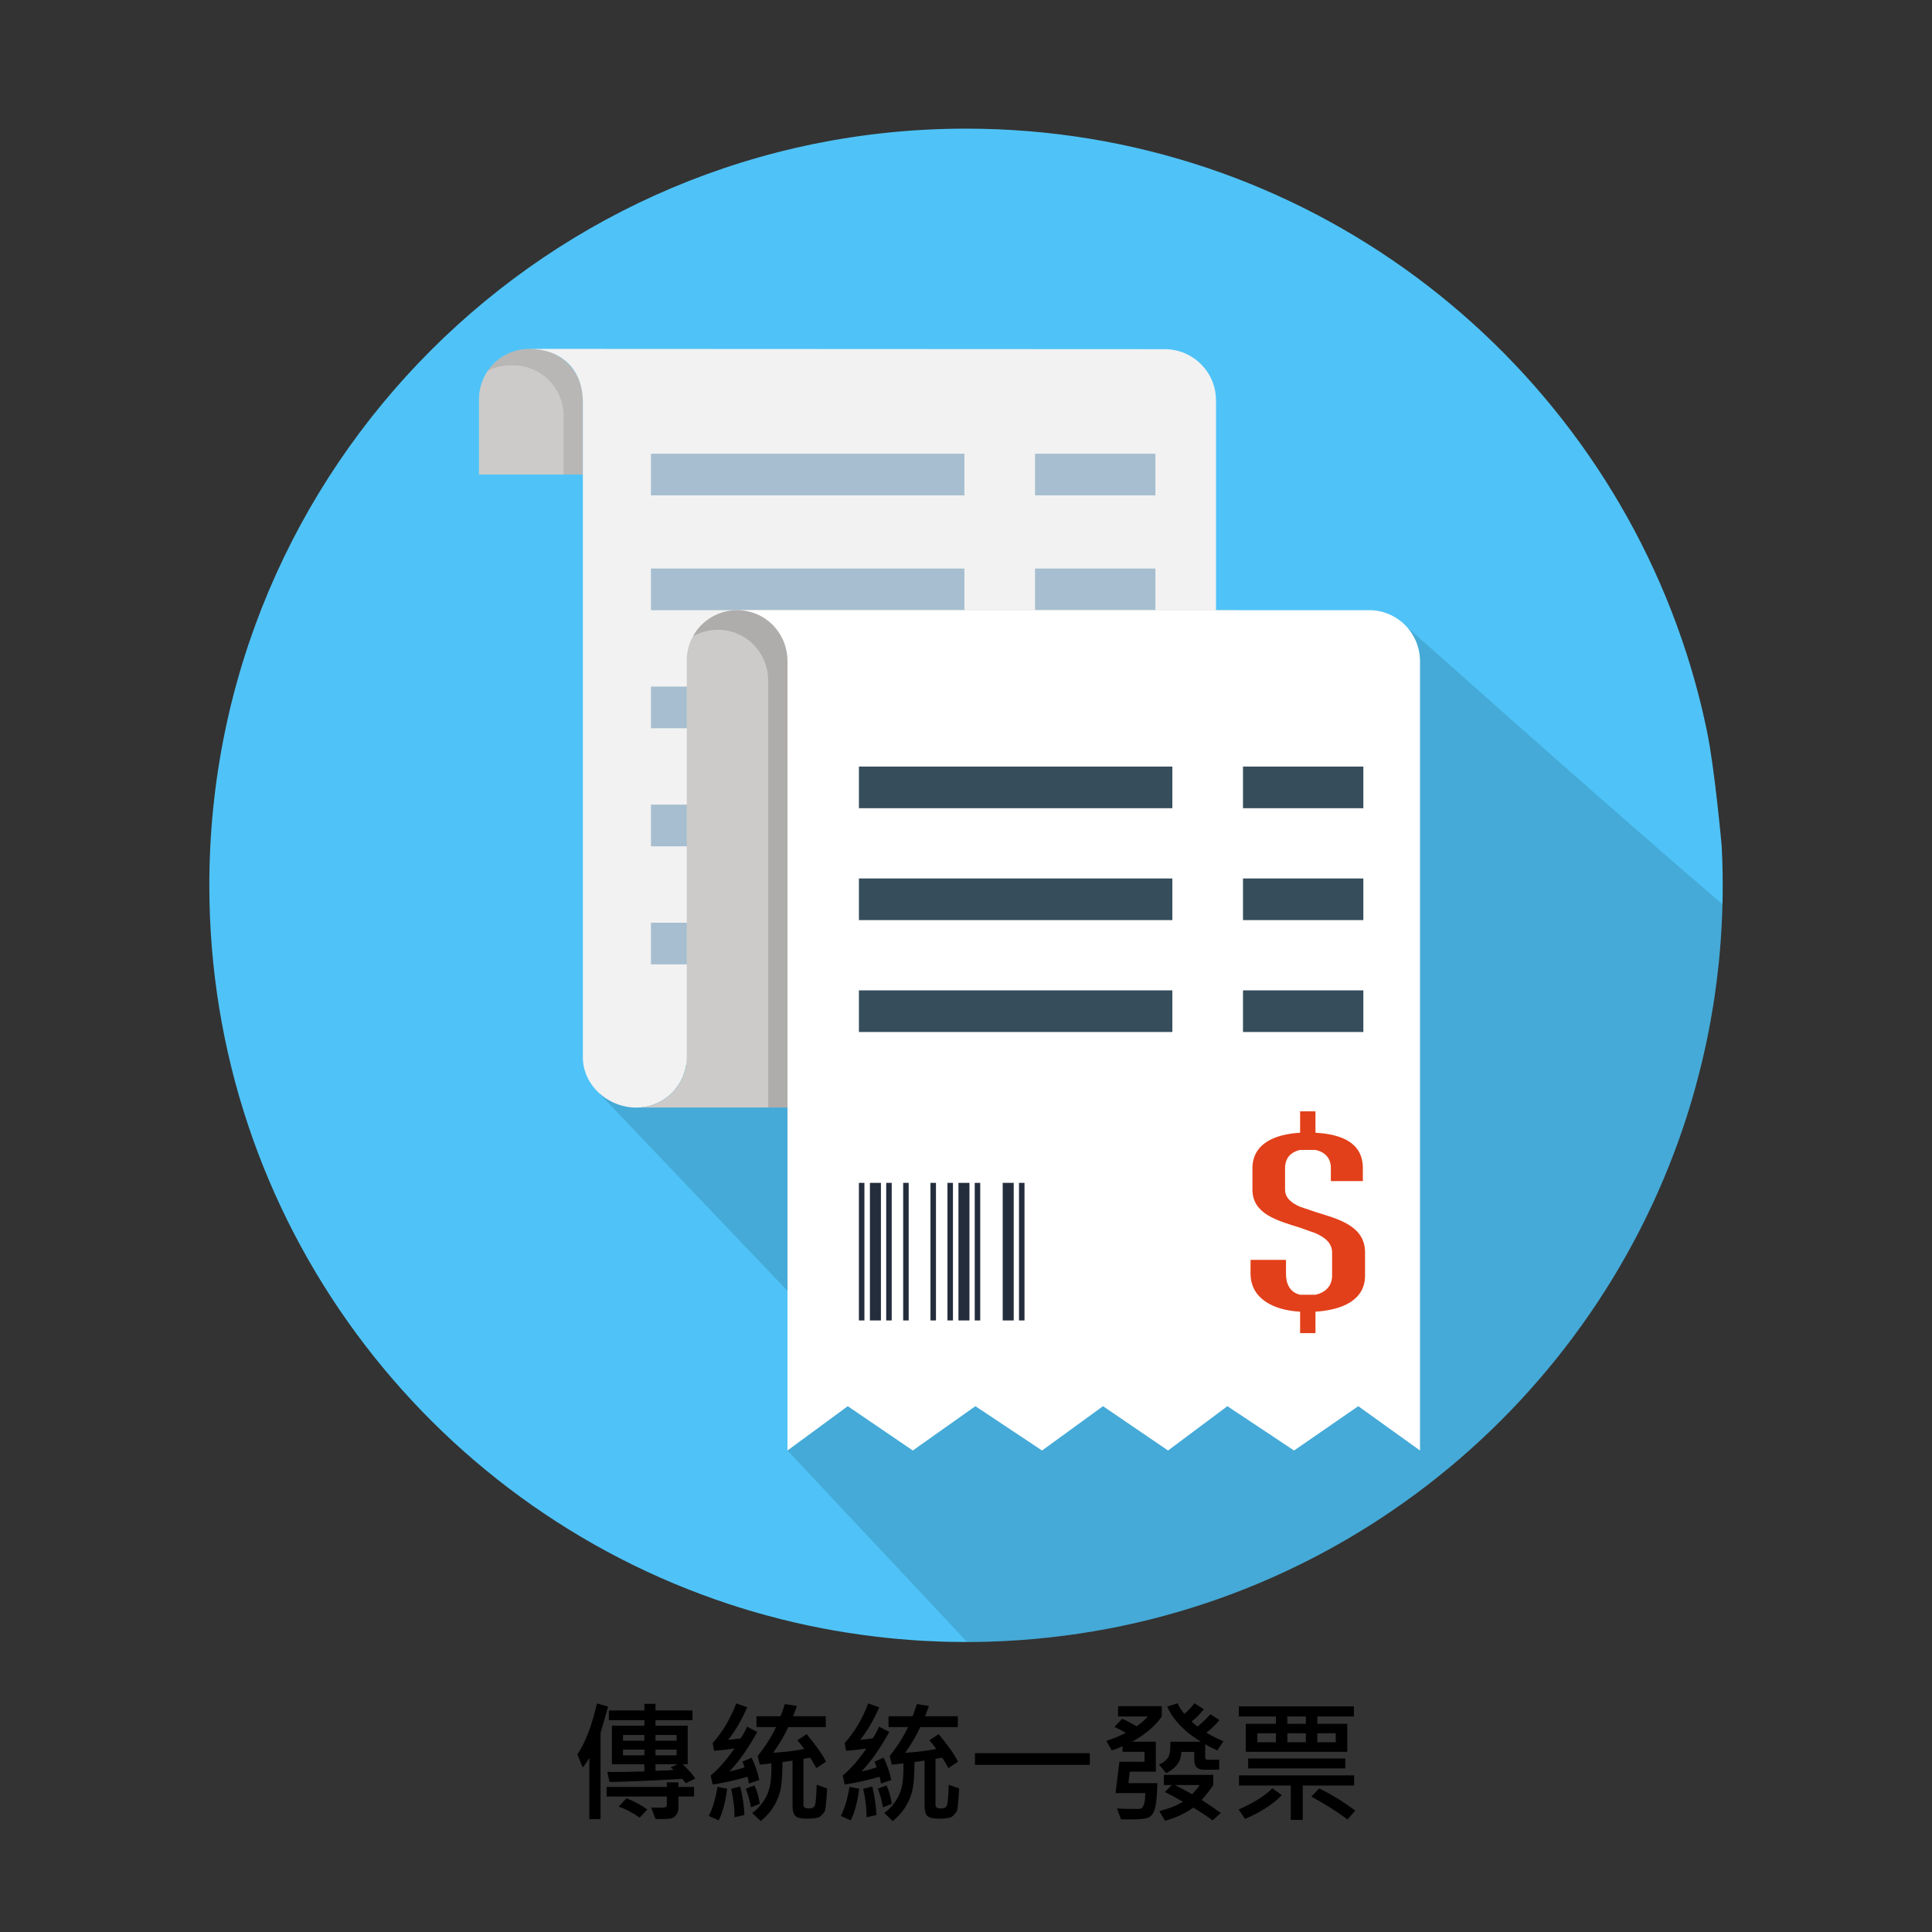 <?xml version="1.0" encoding="utf-8"?>
<!-- Generator: Adobe Illustrator 24.1.3, SVG Export Plug-In . SVG Version: 6.00 Build 0)  -->
<svg version="1.1" id="Layer_1" xmlns="http://www.w3.org/2000/svg" xmlns:xlink="http://www.w3.org/1999/xlink" x="0px" y="0px"
	 viewBox="0 0 600 600" style="enable-background:new 0 0 600 600;" xml:space="preserve">
<rect x="0" y="0" width="600" height="600" fill="#333333" stroke="none"/>
<style type="text/css">
	.st0{fill:#4FC3F7;}
	.st1{opacity:0.13;enable-background:new    ;}
	.st2{fill:#CCCBC9;}
	.st3{opacity:0.1;enable-background:new    ;}
	.st4{fill:#F2F2F2;}
	.st5{fill:#A6BECF;}
	.st6{fill:#FFFFFF;}
	.st7{opacity:0.15;enable-background:new    ;}
	.st8{fill:#364D5C;}
	.st9{fill:#242D3C;}
	.st10{fill:#E2401A;}
</style>
<g>
	<path class="st0" d="M535,274.946c0,1.171-0.009,2.341-0.026,3.504c-0.009,0.803-0.026,1.598-0.051,2.393
		c-0.103,4.179-0.316,8.332-0.632,12.451c-0.094,1.205-0.197,2.41-0.308,3.606c-0.068,0.786-0.145,1.564-0.23,2.341
		c-0.359,3.521-0.803,7.024-1.316,10.502c-0.128,0.855-0.256,1.709-0.393,2.555c-0.273,1.701-0.564,3.392-0.872,5.084
		c-0.154,0.855-0.316,1.709-0.487,2.564c-0.316,1.675-0.658,3.35-1.025,5.008c-0.367,1.666-0.743,3.324-1.137,4.982
		c-0.017,0.043-0.026,0.085-0.034,0.128c-0.598,2.461-1.231,4.905-1.888,7.34c-0.667,2.435-1.367,4.845-2.119,7.246
		c-0.248,0.803-0.504,1.615-0.761,2.418s-0.521,1.607-0.786,2.401C493.017,438.99,410.7,504.507,312.395,509.617
		c-3.982,0.205-8.007,0.316-12.04,0.325h-0.35c-0.581,0-1.162,0-1.743-0.017c-3.871-0.017-7.716-0.145-11.545-0.35
		c-1.256-0.068-2.512-0.154-3.76-0.248c-1.666-0.12-3.333-0.256-4.99-0.419c-1.94-0.179-3.862-0.385-5.785-0.615
		c-3.179-0.376-6.341-0.812-9.477-1.316c-2.487-0.393-4.956-0.829-7.417-1.299c-5.76-1.102-11.434-2.427-17.031-3.948
		c-3.982-1.077-7.913-2.265-11.81-3.546c-93.76-30.857-161.438-119.147-161.438-223.238c0-129.786,105.21-234.996,234.996-234.996
		c104.68,0,193.372,68.448,223.767,163.027c2.555,7.956,4.7,16.091,6.4,24.388c2.367,11.493,4.512,35.335,4.512,35.335
		s0.137,2.965,0.188,4.452C534.956,269.742,535,272.34,535,274.946z"/>
	<path class="st1" d="M534.922,280.842c-0.103,4.179-0.316,8.332-0.632,12.451c-0.094,1.205-0.197,2.41-0.308,3.606
		c-0.068,0.786-0.145,1.564-0.23,2.341c-0.359,3.521-0.803,7.024-1.316,10.502c-0.128,0.855-0.256,1.709-0.393,2.555
		c-0.273,1.701-0.564,3.392-0.872,5.084c-0.154,0.855-0.316,1.709-0.487,2.564c-0.316,1.675-0.658,3.35-1.025,5.008
		c-0.367,1.666-0.743,3.324-1.137,4.982c-0.017,0.043-0.026,0.085-0.034,0.128c-0.598,2.461-1.231,4.905-1.889,7.34
		c-0.667,2.435-1.367,4.845-2.119,7.246c-0.248,0.803-0.504,1.615-0.761,2.418s-0.521,1.607-0.786,2.401
		c-29.917,89.521-112.234,155.038-210.539,160.148c-3.982,0.205-8.007,0.316-12.04,0.325l-55.792-59.475l5.802-43.496
		c0,0-65.594-68.721-65.534-68.773c0.214-0.197,130.769-79.138,130.769-79.138h-3.239c-0.248,0-0.496-0.009-0.735-0.034
		c-0.479-0.051-0.949-0.145-1.393-0.282c-1.675-0.521-3.085-1.649-3.982-3.119c0,0,0,0,0-0.009
		c-0.103-0.162-0.197-0.333-0.291-0.513c-0.017-0.034-0.034-0.077-0.051-0.111c-0.068-0.145-0.137-0.299-0.197-0.453
		c-0.034-0.068-0.06-0.145-0.085-0.214c-0.033-0.094-0.077-0.197-0.103-0.291c-0.009-0.034-0.017-0.068-0.026-0.103
		c-0.034-0.103-0.06-0.205-0.085-0.308c-0.026-0.111-0.051-0.222-0.077-0.342c-0.026-0.137-0.043-0.273-0.06-0.419
		c-0.017-0.077-0.034-0.154-0.043-0.231v-0.026c-0.017-0.231-0.034-0.461-0.034-0.701v-56.1c0-0.803,0.137-1.581,0.385-2.307
		c0.966-2.82,3.632-4.854,6.776-4.854l124.744,6.281C437.395,194.928,489.838,242.123,534.922,280.842z"/>
	<g>
		<g id="XMLID_463_">
			<g id="XMLID_486_">
				<path id="XMLID_466_" class="st2" d="M176.435,112.928c-2.837-2.828-6.751-4.58-11.066-4.58h-0.974
					c-8.639,0-15.646,7.007-15.646,15.646v23.38h32.267v-23.38C181.016,119.679,179.264,115.765,176.435,112.928z"/>
			</g>
			<path id="XMLID_531_" class="st3" d="M176.435,112.928c-2.837-2.828-6.751-4.58-11.066-4.58h-0.974
				c-5.325,0-10.022,2.667-12.849,6.731c2.076-1.017,4.4-1.604,6.867-1.604h0.974c4.315,0,8.229,1.752,11.066,4.58
				c2.828,2.837,4.58,6.751,4.58,11.066v18.253h5.982v-23.38C181.016,119.679,179.264,115.765,176.435,112.928z"/>
			<g id="XMLID_482_">
				<path id="XMLID_465_" class="st4" d="M377.638,124.332c0-8.762-7.127-15.889-15.889-15.889l-197.357-0.095
					c9.162,0,16.624,5.632,16.621,16.621v20.532v182.831c0,8.762,7.859,15.643,16.621,15.643c7.827,0,14.294-5.755,15.443-13.261
					l164.561-141.315V124.332z"/>
			</g>
			<g id="XMLID_10_">
				<rect id="XMLID_12_" x="202.16" y="176.565" class="st5" width="97.34" height="12.933"/>
				<rect id="XMLID_11_" x="321.442" y="176.565" class="st5" width="37.376" height="12.933"/>
			</g>
			<g id="XMLID_518_">
				<rect id="XMLID_520_" x="202.16" y="213.228" class="st5" width="97.34" height="12.933"/>
				<rect id="XMLID_519_" x="321.442" y="213.228" class="st5" width="37.376" height="12.933"/>
			</g>
			<g id="XMLID_521_">
				<rect id="XMLID_523_" x="202.16" y="249.892" class="st5" width="97.34" height="12.933"/>
				<rect id="XMLID_522_" x="321.442" y="249.892" class="st5" width="37.376" height="12.933"/>
			</g>
			<g id="XMLID_524_">
				<rect id="XMLID_526_" x="202.16" y="286.557" class="st5" width="97.34" height="12.933"/>
				<rect id="XMLID_525_" x="321.442" y="286.557" class="st5" width="37.376" height="12.933"/>
			</g>
			<g id="XMLID_462_">
				<path id="XMLID_438_" class="st2" d="M384.376,189.498v154.458H198.435c4.908-0.254,9.22-2.758,11.909-6.502
					c1.848-2.562,2.933-5.719,2.933-9.122V205.141c0-2.073,0.401-4.048,1.134-5.847c0.792-1.975,1.965-3.745,3.441-5.221
					c1.037-1.026,2.21-1.916,3.491-2.62c2.249-1.251,4.83-1.955,7.577-1.955L384.376,189.498L384.376,189.498z"/>
			</g>
		</g>
		<path id="XMLID_8_" class="st6" d="M440.998,205.387c0-8.775-7.029-15.889-15.805-15.889H228.921
			c8.758,0,15.643,7.099,15.643,15.858v29.637v200.453v15.02l18.717-13.765l20.194,13.765l19.442-13.765l20.7,13.765l18.934-13.765
			l20.196,13.765l18.431-13.765l20.705,13.765l19.941-13.765l19.174,13.764V205.387z"/>
		<path id="XMLID_530_" class="st7" d="M228.922,189.498L228.922,189.498c-2.748,0-5.33,0.704-7.578,1.955
			c-1.281,0.704-2.453,1.594-3.49,2.62c-1.049,1.048-1.935,2.25-2.649,3.562c0.054-0.03,0.103-0.065,0.157-0.094
			c2.248-1.251,4.83-1.955,7.577-1.955h0.001c8.757,0.001,15.642,7.099,15.642,15.857v29.637v102.877h5.982V234.992v-29.637
			C244.564,196.597,237.679,189.499,228.922,189.498z"/>
		<g id="XMLID_459_">
			<rect id="XMLID_461_" x="266.742" y="238.064" class="st8" width="97.34" height="12.933"/>
			<rect id="XMLID_460_" x="386.024" y="238.064" class="st8" width="37.376" height="12.933"/>
		</g>
		<g id="XMLID_446_">
			<rect id="XMLID_449_" x="266.742" y="272.815" class="st8" width="97.34" height="12.933"/>
			<rect id="XMLID_448_" x="386.024" y="272.815" class="st8" width="37.376" height="12.933"/>
		</g>
		<g id="XMLID_443_">
			<rect id="XMLID_445_" x="266.742" y="307.566" class="st8" width="97.34" height="12.933"/>
			<rect id="XMLID_444_" x="386.024" y="307.566" class="st8" width="37.376" height="12.933"/>
		</g>
		<g id="XMLID_5_">
			<rect id="XMLID_7_" x="202.16" y="140.908" class="st5" width="97.34" height="12.933"/>
			<rect id="XMLID_6_" x="321.442" y="140.908" class="st5" width="37.376" height="12.933"/>
		</g>
		<g id="XMLID_426_">
			<rect id="XMLID_432_" x="266.742" y="367.349" class="st9" width="1.709" height="42.727"/>
			<rect id="XMLID_431_" x="270.16" y="367.349" class="st9" width="3.418" height="42.727"/>
			<rect id="XMLID_430_" x="275.219" y="367.349" class="st9" width="1.709" height="42.727"/>
			<rect id="XMLID_429_" x="280.489" y="367.349" class="st9" width="1.709" height="42.727"/>
			<rect id="XMLID_428_" x="288.966" y="367.349" class="st9" width="1.709" height="42.727"/>
			<rect id="XMLID_427_" x="294.235" y="367.349" class="st9" width="1.709" height="42.727"/>
			<rect id="XMLID_425_" x="297.653" y="367.349" class="st9" width="3.418" height="42.727"/>
			<rect id="XMLID_4_" x="302.712" y="367.349" class="st9" width="1.709" height="42.727"/>
			<rect id="XMLID_3_" x="311.4" y="367.349" class="st9" width="3.418" height="42.727"/>
			<rect id="XMLID_2_" x="316.459" y="367.349" class="st9" width="1.709" height="42.727"/>
		</g>
		<g id="XMLID_1_">
			<path id="XMLID_9_" class="st10" d="M408.535,376.398l-4.773-1.625c-2.727-1.161-4.676-2.787-4.676-5.341v-6.58
				c0-3.019,1.559-5.031,4.676-5.728h4.773c3.215,0.696,4.773,2.787,4.773,5.573v4.103h9.936v-4.025
				c0-7.74-6.332-10.527-14.71-10.992v-6.652h-4.773v6.652c-8.086,0.465-14.806,3.483-14.806,11.069v6.58
				c0,7.663,7.89,9.676,14.806,11.843l4.773,1.703c3.02,1.316,5.163,3.096,5.163,6.037v7.354c-0.097,3.019-2.045,5.031-5.163,5.728
				h-4.773c-3.312-0.774-4.384-3.561-4.384-6.502v-4.335H388.37v4.257c0,7.663,6.917,11.379,15.392,11.843v6.652h4.773v-6.652
				c8.183-0.542,15.392-3.483,15.392-11.223v-7.199C423.927,380.655,415.549,378.565,408.535,376.398z"/>
		</g>
	</g>
</g>
<g>
	<path d="M188.852,529.994l-2.342,8.207v26.767h-3.483v-19.019c-0.574,0.948-1.255,1.949-2.042,3.003l-1.682-4.104
		c2.536-3.75,4.558-9.028,6.066-15.835L188.852,529.994z M215.538,557.921h-4.845v3.523c0,0.734-0.177,1.392-0.531,1.972
		c-0.354,0.581-0.814,0.978-1.381,1.191c-0.568,0.213-1.592,0.32-3.073,0.32c-0.547,0-1.261-0.014-2.142-0.04l-1.341-3.563
		c0.627,0.04,1.261,0.061,1.902,0.061c1.241,0,2.045-0.037,2.413-0.11c0.367-0.073,0.55-0.29,0.55-0.651v-2.702h-18.698v-2.983
		h18.698v-1.4h3.604v1.4h4.845V557.921z M215.918,552.355l-2.923,1.461l-1.101-1.381c-9.303,0.561-16.836,0.888-22.602,0.98
		l-0.681-3.123c3.71,0.041,7.547-0.013,11.511-0.16v-2.222h-10.09v-11.972h10.09v-1.722h-11.031v-3.022h11.031v-2.063h3.443v2.063
		h11.491v3.022h-11.491v1.722h10.01v11.972h-1.562C213.776,549.566,215.077,551.048,215.918,552.355z M201.023,561.945l-2.382,2.542
		c-2.042-1.481-4.211-2.629-6.506-3.443l2.422-2.583C197.253,559.569,199.408,560.73,201.023,561.945z M200.123,540.584v-1.762
		h-6.646v1.762H200.123z M200.123,545.129v-1.762h-6.646v1.762H200.123z M210.132,540.584v-1.762h-6.566v1.762H210.132z
		 M210.132,545.129v-1.762h-6.566v1.762H210.132z M210.493,547.911h-6.927v2.022c2.763-0.08,4.638-0.167,5.625-0.261
		c-0.347-0.333-0.661-0.607-0.941-0.821L210.493,547.911z"/>
	<path d="M225.828,555.498c-0.521,4.071-1.395,7.354-2.623,9.85l-3.083-1.4c1.214-2.336,2.108-5.339,2.683-9.01L225.828,555.498z
		 M235.797,552.796l-3.203,1.101c0-0.16-0.147-0.867-0.44-2.121c-3.59,1.067-7.201,1.875-10.831,2.422l-0.621-2.803
		c2.362-1.908,4.825-4.705,7.387-8.389c-2.176,0.334-4.284,0.574-6.326,0.721l-0.44-2.402c3.043-3.39,5.485-7.493,7.327-12.312
		l3.403,1.201c-1.735,3.991-3.71,7.36-5.926,10.11c1.401-0.121,2.709-0.281,3.924-0.48c0.814-1.242,1.468-2.443,1.962-3.604
		l3.163,1.641c-2.843,5.125-5.726,9.209-8.648,12.252c1.722-0.347,3.296-0.773,4.725-1.281c-0.28-0.787-0.5-1.374-0.661-1.762
		l2.823-1.221C234.536,548.191,235.33,550.501,235.797,552.796z M231.193,563.666l-3.103,0.701c0.066-2.655-0.274-5.599-1.021-8.828
		l2.823-0.741C230.652,558.055,231.086,561.011,231.193,563.666z M235.958,560.184l-2.743,1.101
		c-0.427-2.349-0.961-4.277-1.602-5.786l2.703-1.021C235.037,555.959,235.583,557.861,235.958,560.184z M256.878,555.418
		c-0.254,4.298-0.5,6.657-0.741,7.077c-0.24,0.421-0.651,0.911-1.231,1.472c-0.581,0.561-1.986,0.841-4.214,0.841
		c-1.869,0-3.097-0.28-3.684-0.841c-0.587-0.561-0.881-1.688-0.881-3.383V546.77c-1.348,0.214-2.389,0.368-3.123,0.461
		c0,2.963-0.14,5.452-0.42,7.467c-0.28,2.016-0.958,3.968-2.032,5.856s-2.512,3.554-4.314,4.995l-2.623-2.503
		c1.188-0.827,2.285-1.948,3.293-3.363c1.008-1.414,1.718-2.97,2.132-4.665c0.414-1.694,0.587-4.156,0.521-7.387l-3.604,0.4
		l-0.661-2.703c2.322-2.842,4.224-5.832,5.706-8.969h-6.066v-3.363h7.467c0.333-0.773,0.781-2.034,1.341-3.783l3.744,0.58
		c-0.467,1.322-0.868,2.39-1.201,3.203h10.17v3.363h-11.651c-1.188,2.59-2.756,5.253-4.705,7.988
		c3.483-0.213,6.693-0.607,9.629-1.182c-0.494-0.787-1.201-1.688-2.122-2.702l2.903-1.901c2.829,3.376,4.838,6.219,6.026,8.527
		l-3.023,2.022c-0.721-1.334-1.355-2.415-1.902-3.243l-2.082,0.36v14.394c0,0.668,0.607,1.002,1.822,1.002
		c0.974,0,1.568-0.361,1.782-1.082c0.213-0.721,0.38-2.809,0.5-6.266L256.878,555.418z"/>
	<path d="M266.828,555.498c-0.521,4.071-1.395,7.354-2.623,9.85l-3.083-1.4c1.214-2.336,2.108-5.339,2.683-9.01L266.828,555.498z
		 M276.797,552.796l-3.203,1.101c0-0.16-0.147-0.867-0.44-2.121c-3.59,1.067-7.201,1.875-10.831,2.422l-0.621-2.803
		c2.362-1.908,4.825-4.705,7.387-8.389c-2.176,0.334-4.284,0.574-6.326,0.721l-0.44-2.402c3.043-3.39,5.485-7.493,7.327-12.312
		l3.403,1.201c-1.735,3.991-3.71,7.36-5.926,10.11c1.401-0.121,2.709-0.281,3.924-0.48c0.814-1.242,1.468-2.443,1.962-3.604
		l3.163,1.641c-2.843,5.125-5.726,9.209-8.648,12.252c1.722-0.347,3.296-0.773,4.725-1.281c-0.28-0.787-0.5-1.374-0.661-1.762
		l2.823-1.221C275.536,548.191,276.33,550.501,276.797,552.796z M272.193,563.666l-3.103,0.701c0.066-2.655-0.274-5.599-1.021-8.828
		l2.823-0.741C271.652,558.055,272.086,561.011,272.193,563.666z M276.958,560.184l-2.743,1.101
		c-0.427-2.349-0.961-4.277-1.602-5.786l2.703-1.021C276.037,555.959,276.583,557.861,276.958,560.184z M297.878,555.418
		c-0.254,4.298-0.5,6.657-0.741,7.077c-0.24,0.421-0.651,0.911-1.231,1.472c-0.581,0.561-1.986,0.841-4.214,0.841
		c-1.869,0-3.097-0.28-3.684-0.841c-0.587-0.561-0.881-1.688-0.881-3.383V546.77c-1.348,0.214-2.389,0.368-3.123,0.461
		c0,2.963-0.14,5.452-0.42,7.467c-0.28,2.016-0.958,3.968-2.032,5.856s-2.512,3.554-4.314,4.995l-2.623-2.503
		c1.188-0.827,2.285-1.948,3.293-3.363c1.008-1.414,1.718-2.97,2.132-4.665c0.414-1.694,0.587-4.156,0.521-7.387l-3.604,0.4
		l-0.661-2.703c2.322-2.842,4.224-5.832,5.706-8.969h-6.066v-3.363h7.467c0.333-0.773,0.781-2.034,1.341-3.783l3.744,0.58
		c-0.467,1.322-0.868,2.39-1.201,3.203h10.17v3.363h-11.651c-1.188,2.59-2.756,5.253-4.705,7.988
		c3.483-0.213,6.693-0.607,9.629-1.182c-0.494-0.787-1.201-1.688-2.122-2.702l2.903-1.901c2.829,3.376,4.838,6.219,6.026,8.527
		l-3.023,2.022c-0.721-1.334-1.355-2.415-1.902-3.243l-2.082,0.36v14.394c0,0.668,0.607,1.002,1.822,1.002
		c0.974,0,1.568-0.361,1.782-1.082c0.213-0.721,0.38-2.809,0.5-6.266L297.878,555.418z"/>
	<path d="M338.457,548.092h-35.674v-3.624h35.674V548.092z"/>
	<path d="M360.799,533.076c-2.055,2.977-5.131,5.586-9.229,7.828h7.387v9.309h-8.107l-0.42,3.564h8.988
		c-0.066,3.696-0.301,6.282-0.701,7.757s-1.047,2.429-1.941,2.863c-0.895,0.434-2.67,0.65-5.325,0.65
		c-0.895,0-2.002-0.014-3.323-0.04l-1.221-3.363c1.4,0.094,3.684,0.141,6.846,0.141c1.281,0,1.922-1.643,1.922-4.926h-9.229
		l1.201-9.729h7.787v-3.104h-6.807v-1.722c-0.867,0.428-1.988,0.86-3.363,1.302l-1.682-2.983c2.096-0.653,4.104-1.475,6.026-2.462
		c-1.001-0.628-2.176-1.242-3.523-1.842l2.423-2.543c1.121,0.468,2.608,1.248,4.464,2.342c1.348-0.907,2.509-1.922,3.483-3.043
		h-9.229v-3.203h13.572V533.076z M379.918,540.744l-1.861,2.863c-1.416-0.614-2.67-1.255-3.764-1.922v4.144
		c0,0.44,0.232,0.661,0.7,0.661h3.644v3.103h-4.805c-1.962,0-2.943-1.008-2.943-3.022v-2.503h-4.023
		c0,2.843-1.568,5.045-4.705,6.606l-2.222-2.683c1.081-0.453,1.938-1.064,2.572-1.832c0.634-0.767,0.951-2.012,0.951-3.733v-1.521
		h9.47c-5.1-3.123-8.582-6.76-10.451-10.91l3.244-1.021c0.373,0.935,1.066,2.029,2.082,3.283c1.201-0.987,2.242-2.082,3.123-3.283
		l2.942,1.842c-1.295,1.589-2.563,2.863-3.804,3.824c0.4,0.4,1.014,0.92,1.842,1.561c1.535-1.268,2.863-2.542,3.984-3.823
		l2.822,1.802c-1.348,1.575-2.703,2.876-4.064,3.904C375.975,538.922,377.729,539.811,379.918,540.744z M379.137,563.046
		l-2.542,2.302c-1.735-1.294-3.743-2.622-6.026-3.983c-2.336,1.734-5.252,3.103-8.748,4.104l-1.802-3.004
		c3.203-0.84,5.639-1.821,7.308-2.942c-2.176-1.268-4.024-2.269-5.546-3.003l2.103-2.162h-2.423v-3.163h15.335v3.163
		c-1.121,1.669-2.322,3.21-3.604,4.625C375.246,560.29,377.229,561.645,379.137,563.046z M372.57,554.357h-7.707
		c1.855,0.935,3.644,1.889,5.365,2.863C371.256,556.139,372.037,555.186,372.57,554.357z"/>
	<path d="M398.076,557.48c-2.643,2.776-6.447,5.245-11.412,7.407l-2.002-2.942c4.818-2.123,8.302-4.312,10.451-6.566L398.076,557.48
		z M420.457,533.076h-11.351v2.263h9.31v8.688h-31.531v-8.688h9.35v-2.263h-11.492v-3.162h35.715V533.076z M420.537,554.518h-15.955
		v10.67h-3.724v-10.67h-16.075v-3.163h35.754V554.518z M417.795,549.192h-30.17v-3.083h30.17V549.192z M396.234,541.064v-2.783
		h-5.746v2.783H396.234z M405.543,535.339v-2.263h-5.746v2.263H405.543z M405.543,541.064v-2.783h-5.746v2.783H405.543z
		 M420.878,562.305l-2.382,2.743c-3.511-2.589-7.255-4.951-11.231-7.087l2.402-2.543
		C413.563,557.301,417.301,559.596,420.878,562.305z M414.832,541.064v-2.783h-5.726v2.783H414.832z"/>
</g>
</svg>
